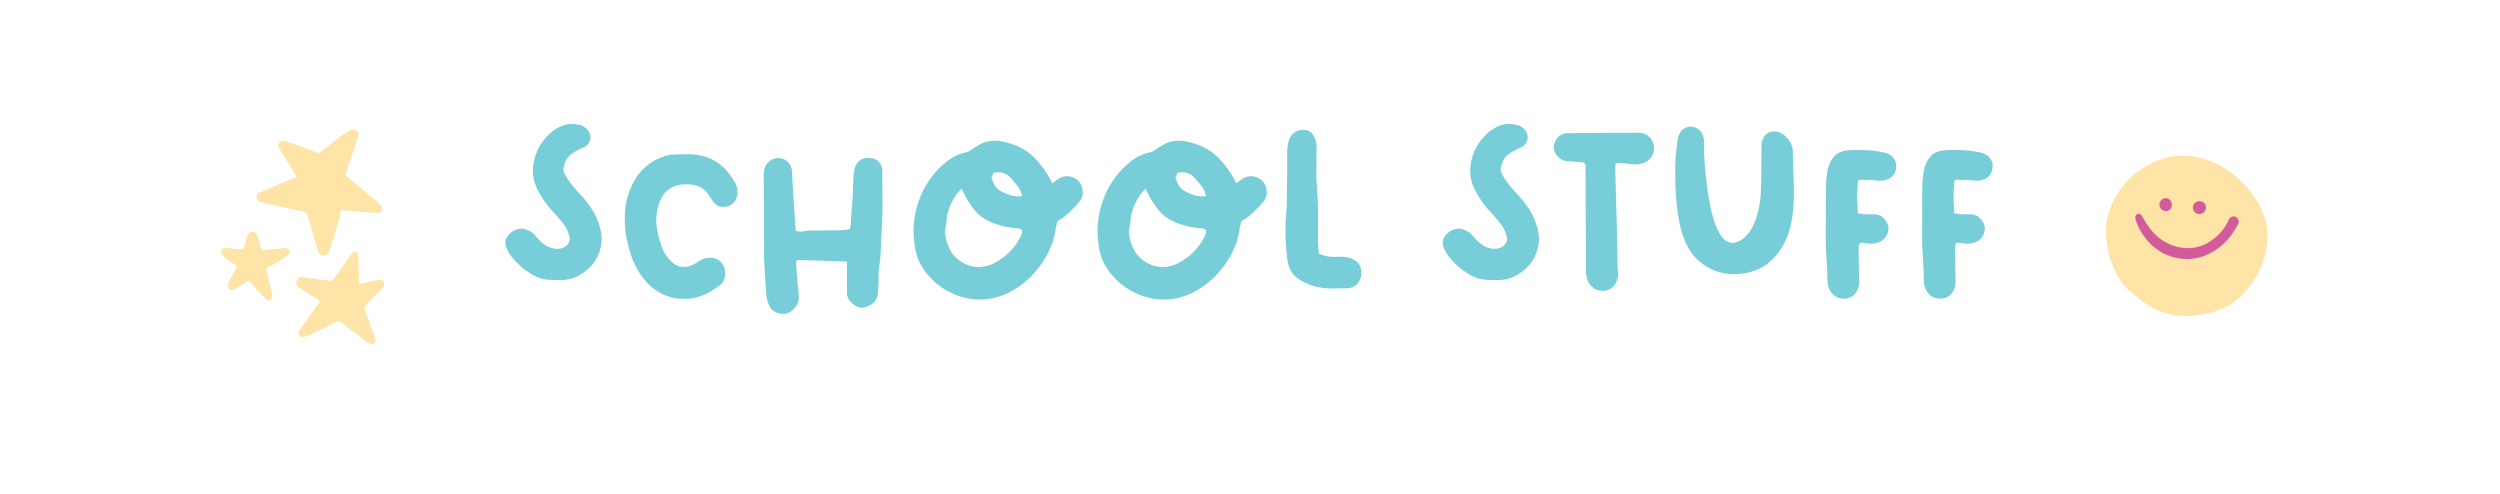 <svg xmlns="http://www.w3.org/2000/svg" xmlns:xlink="http://www.w3.org/1999/xlink" width="1200" zoomAndPan="magnify" viewBox="0 0 900 185.04" height="237" preserveAspectRatio="xMidYMid meet" version="1.2"><defs><clipPath id="6829d19cd3"><path d="M 770.496 58.203 L 832 58.203 L 832 118.641 L 770.496 118.641 Z M 770.496 58.203 "/></clipPath><clipPath id="b86566276f"><path d="M 64 48 L 126 48 L 126 129 L 64 129 Z M 64 48 "/></clipPath><clipPath id="47765ffa83"><path d="M 156.117 74.238 L 115.641 139.566 L 55.387 102.234 L 95.863 36.906 Z M 156.117 74.238 "/></clipPath><clipPath id="419ac5b803"><path d="M 156.117 74.238 L 115.641 139.566 L 55.387 102.234 L 95.863 36.906 Z M 156.117 74.238 "/></clipPath></defs><g id="272ef9df20"><g style="fill:#77ced9;fill-opacity:1;"><g transform="translate(168.425, 111.173)"><path style="stroke:none" d="M 6.125 -24.969 C 6.508 -25.07 6.863 -25.18 7.188 -25.297 C 7.52 -25.41 7.879 -25.492 8.266 -25.547 C 10.691 -25.379 12.617 -24.359 14.047 -22.484 C 14.984 -21.328 16.07 -20.305 17.312 -19.422 C 18.562 -18.547 19.957 -18.051 21.5 -17.938 C 22.656 -17.832 23.785 -18.082 24.891 -18.688 C 25.93 -19.406 26.535 -20.367 26.703 -21.578 C 26.367 -23.672 25.633 -25.461 24.5 -26.953 C 23.375 -28.441 22.125 -29.93 20.75 -31.422 C 18.602 -33.617 16.812 -36.016 15.375 -38.609 C 13.719 -41.359 12.875 -44.125 12.844 -46.906 C 12.82 -49.695 13.473 -52.523 14.797 -55.391 C 15.566 -56.93 16.598 -58.414 17.891 -59.844 C 19.191 -61.281 20.664 -62.453 22.312 -63.359 C 23.969 -64.273 25.68 -64.734 27.453 -64.734 C 27.891 -64.734 28.328 -64.703 28.766 -64.641 C 29.211 -64.586 29.629 -64.508 30.016 -64.406 C 30.672 -64.344 31.301 -64.117 31.906 -63.734 C 32.52 -63.348 33.047 -62.879 33.484 -62.328 C 34.305 -61.172 34.566 -59.973 34.266 -58.734 C 33.961 -57.492 33.176 -56.57 31.906 -55.969 C 29.758 -55.082 28.008 -54.062 26.656 -52.906 C 25.312 -51.75 24.5 -49.875 24.219 -47.281 C 24.82 -45.738 25.633 -44.289 26.656 -42.938 C 27.676 -41.594 28.766 -40.285 29.922 -39.016 C 31.859 -37.035 33.539 -34.941 34.969 -32.734 C 36.406 -30.535 37.453 -28.055 38.109 -25.297 C 38.941 -22.266 38.734 -19.176 37.484 -16.031 C 36.242 -12.895 34.055 -10.363 30.922 -8.438 C 28.766 -7.051 26.367 -6.305 23.734 -6.203 C 22.848 -6.203 21.938 -6.211 21 -6.234 C 20.062 -6.266 19.125 -6.305 18.188 -6.359 C 15.926 -6.641 13.883 -7.383 12.062 -8.594 C 11.02 -9.195 9.906 -9.992 8.719 -10.984 C 7.531 -11.984 6.441 -13.062 5.453 -14.219 C 4.461 -15.375 3.719 -16.504 3.219 -17.609 C 2.344 -19.43 2.301 -20.973 3.094 -22.234 C 3.895 -23.504 4.906 -24.414 6.125 -24.969 Z M 6.125 -24.969 "/></g></g><g style="fill:#77ced9;fill-opacity:1;"><g transform="translate(211.164, 111.173)"><path style="stroke:none" d="M 7.109 -14.797 C 6.336 -17.109 5.703 -19.445 5.203 -21.812 C 4.711 -24.188 4.492 -26.645 4.547 -29.188 C 4.43 -33.758 5.367 -38.055 7.359 -42.078 C 8.566 -44.617 10.219 -46.812 12.312 -48.656 C 14.406 -50.5 16.805 -51.832 19.516 -52.656 C 20.004 -52.82 20.5 -52.957 21 -53.062 C 21.5 -53.176 21.992 -53.234 22.484 -53.234 C 23.754 -53.297 24.977 -53.336 26.156 -53.359 C 27.344 -53.391 28.547 -53.379 29.766 -53.328 C 33.453 -53.109 36.602 -52.086 39.219 -50.266 C 41.844 -48.441 44.035 -45.961 45.797 -42.828 C 46.461 -41.773 46.797 -40.562 46.797 -39.188 C 46.797 -37.582 46.297 -36.254 45.297 -35.203 C 44.305 -34.16 43.016 -33.641 41.422 -33.641 C 39.879 -33.641 38.609 -34.301 37.609 -35.625 C 37.391 -35.957 37.172 -36.301 36.953 -36.656 C 36.734 -37.02 36.516 -37.367 36.297 -37.703 C 35.578 -38.91 34.625 -39.898 33.438 -40.672 C 32.25 -41.441 30.941 -41.883 29.516 -42 C 27.973 -42.164 26.484 -42.133 25.047 -41.906 C 23.617 -41.688 22.27 -41.109 21 -40.172 C 19.945 -39.461 19.129 -38.582 18.547 -37.531 C 17.973 -36.488 17.492 -35.383 17.109 -34.219 C 16.723 -32.844 16.473 -31.469 16.359 -30.094 C 16.254 -28.719 16.312 -27.336 16.531 -25.953 C 16.863 -23.641 17.469 -21.254 18.344 -18.797 C 19.227 -16.348 20.609 -14.328 22.484 -12.734 C 24.141 -11.242 26.098 -10.773 28.359 -11.328 C 29.785 -11.766 31.109 -12.426 32.328 -13.312 C 33.816 -14.301 35.469 -14.711 37.281 -14.547 C 38.551 -14.379 39.625 -13.867 40.5 -13.016 C 41.383 -12.16 41.91 -11.102 42.078 -9.844 C 42.191 -8.789 42.125 -7.77 41.875 -6.781 C 41.625 -5.789 41.031 -4.938 40.094 -4.219 C 38.164 -2.727 36.125 -1.516 33.969 -0.578 C 31.82 0.359 29.457 0.828 26.875 0.828 C 23.676 0.879 20.766 0.203 18.141 -1.203 C 15.523 -2.609 13.297 -4.508 11.453 -6.906 C 9.609 -9.301 8.16 -11.93 7.109 -14.797 Z M 7.109 -14.797 "/></g></g><g style="fill:#77ced9;fill-opacity:1;"><g transform="translate(261.51, 111.173)"><path style="stroke:none" d="M 37.453 -9.422 C 37.453 -9.973 37.453 -10.551 37.453 -11.156 C 37.453 -11.758 37.453 -12.422 37.453 -13.141 C 34.367 -13.254 31.336 -13.363 28.359 -13.469 C 25.379 -13.582 22.43 -13.664 19.516 -13.719 C 19.18 -13.719 18.875 -13.633 18.594 -13.469 C 18.438 -13.25 18.359 -13.004 18.359 -12.734 C 18.516 -10.742 18.66 -8.742 18.797 -6.734 C 18.941 -4.723 19.125 -2.727 19.344 -0.75 C 19.625 1.344 19.02 3.133 17.531 4.625 C 16.094 6.113 14.41 6.691 12.484 6.359 C 10.441 6.035 9.035 4.961 8.266 3.141 C 7.66 1.984 7.301 0.66 7.188 -0.828 C 7.02 -3.805 6.828 -6.781 6.609 -9.75 C 6.391 -12.727 6.305 -15.734 6.359 -18.766 C 6.359 -22.953 6.344 -27.113 6.312 -31.25 C 6.289 -35.383 6.281 -39.52 6.281 -43.656 C 6.227 -44.258 6.211 -44.848 6.234 -45.422 C 6.266 -46.004 6.305 -46.57 6.359 -47.125 C 6.523 -48.5 7.117 -49.641 8.141 -50.547 C 9.16 -51.461 10.359 -51.922 11.734 -51.922 C 13.117 -51.922 14.289 -51.453 15.25 -50.516 C 16.219 -49.578 16.754 -48.445 16.859 -47.125 C 16.973 -44.914 17.082 -42.68 17.188 -40.422 C 17.301 -38.16 17.441 -35.898 17.609 -33.641 C 17.723 -32.16 17.832 -30.676 17.938 -29.188 C 18.051 -27.695 18.16 -26.18 18.266 -24.641 C 19.422 -24.359 20.551 -24.328 21.656 -24.547 C 22.758 -24.773 23.836 -24.859 24.891 -24.797 C 26.047 -24.742 27.203 -24.742 28.359 -24.797 C 29.516 -24.859 30.672 -24.891 31.828 -24.891 C 32.93 -24.828 34.047 -24.82 35.172 -24.875 C 36.305 -24.938 37.395 -25.078 38.438 -25.297 C 38.551 -25.578 38.633 -25.852 38.688 -26.125 C 38.738 -26.395 38.797 -26.672 38.859 -26.953 C 38.961 -29.547 39.141 -32.133 39.391 -34.719 C 39.641 -37.312 39.766 -39.906 39.766 -42.5 C 39.766 -43.438 39.805 -44.359 39.891 -45.266 C 39.973 -46.172 40.125 -47.066 40.344 -47.953 C 40.613 -49.328 41.258 -50.375 42.281 -51.094 C 43.301 -51.812 44.531 -52.113 45.969 -52 C 47.227 -52 48.312 -51.555 49.219 -50.672 C 50.133 -49.797 50.617 -48.723 50.672 -47.453 C 50.785 -47.117 50.785 -46.758 50.672 -46.375 C 50.672 -43.02 50.695 -39.629 50.75 -36.203 C 50.812 -32.785 50.734 -29.367 50.516 -25.953 C 50.348 -23.535 50.234 -21.082 50.172 -18.594 C 50.117 -16.113 49.898 -13.633 49.516 -11.156 C 49.297 -9.895 49.211 -8.586 49.266 -7.234 C 49.328 -5.879 49.301 -4.539 49.188 -3.219 C 49.188 -2.344 49.102 -1.438 48.938 -0.5 C 48.613 0.82 47.992 1.844 47.078 2.562 C 46.172 3.281 45.082 3.773 43.812 4.047 C 42.77 4.211 41.766 4.035 40.797 3.516 C 39.836 2.992 39.039 2.289 38.406 1.406 C 37.77 0.52 37.453 -0.305 37.453 -1.078 C 37.453 -2.504 37.453 -3.906 37.453 -5.281 C 37.453 -6.664 37.453 -8.047 37.453 -9.422 Z M 37.453 -9.422 "/></g></g><g style="fill:#77ced9;fill-opacity:1;"><g transform="translate(319.46, 111.173)"><path style="stroke:none" d="M 7.109 -37.703 C 8.047 -40.066 9.395 -42.43 11.156 -44.797 C 12.926 -47.172 14.977 -49.227 17.312 -50.969 C 19.656 -52.707 22.148 -53.797 24.797 -54.234 C 25.898 -54.891 26.852 -55.492 27.656 -56.047 C 28.457 -56.598 29.27 -57.066 30.094 -57.453 C 31.688 -58.117 33.258 -58.453 34.812 -58.453 C 36.188 -58.453 37.672 -58.227 39.266 -57.781 C 43.516 -56.738 46.973 -54.863 49.641 -52.156 C 52.316 -49.457 54.594 -46.238 56.469 -42.5 C 56.957 -42.82 57.41 -43.148 57.828 -43.484 C 58.242 -43.816 58.672 -44.117 59.109 -44.391 C 60.047 -44.891 61.008 -45.141 62 -45.141 C 63.438 -45.141 64.734 -44.656 65.891 -43.688 C 67.047 -42.727 67.707 -41.312 67.875 -39.438 C 67.977 -37.781 67.398 -36.316 66.141 -35.047 C 65.035 -33.785 63.848 -32.562 62.578 -31.375 C 61.316 -30.188 59.883 -29.125 58.281 -28.188 C 58.227 -27.801 58.16 -27.426 58.078 -27.062 C 57.992 -26.707 57.895 -26.336 57.781 -25.953 C 57.395 -22.535 56.348 -19.211 54.641 -15.984 C 52.93 -12.766 50.781 -9.875 48.188 -7.312 C 45.602 -4.75 42.688 -2.707 39.438 -1.188 C 36.188 0.32 32.77 1.078 29.188 1.078 C 26.375 1.078 23.613 0.582 20.906 -0.406 C 18.207 -1.406 15.727 -2.801 13.469 -4.594 C 11.219 -6.383 9.332 -8.477 7.812 -10.875 C 6.289 -13.27 5.336 -15.898 4.953 -18.766 C 3.859 -25.328 4.578 -31.641 7.109 -37.703 Z M 40.672 -44.641 C 39.516 -45.961 38 -46.625 36.125 -46.625 C 35.57 -46.625 34.992 -46.539 34.391 -46.375 C 34.273 -45.988 34.148 -45.656 34.016 -45.375 C 33.879 -45.102 33.754 -44.832 33.641 -44.562 C 34.191 -43.02 34.727 -41.891 35.25 -41.172 C 35.781 -40.453 36.648 -39.789 37.859 -39.188 C 38.961 -38.633 40.109 -38.191 41.297 -37.859 C 42.484 -37.535 43.766 -37.484 45.141 -37.703 C 44.805 -39.191 44.211 -40.473 43.359 -41.547 C 42.504 -42.617 41.609 -43.648 40.672 -44.641 Z M 22.484 -40.516 C 19.348 -37.367 17.473 -33.594 16.859 -29.188 C 16.859 -28.801 16.832 -28.414 16.781 -28.031 C 16.727 -27.645 16.672 -27.227 16.609 -26.781 C 16.223 -25.238 16.18 -23.707 16.484 -22.188 C 16.797 -20.676 17.305 -19.207 18.016 -17.781 C 18.566 -16.508 19.438 -15.363 20.625 -14.344 C 21.812 -13.32 23.133 -12.52 24.594 -11.938 C 26.051 -11.363 27.441 -11.078 28.766 -11.078 C 30.805 -11.078 32.805 -11.586 34.766 -12.609 C 36.723 -13.629 38.516 -14.922 40.141 -16.484 C 41.766 -18.055 43.02 -19.672 43.906 -21.328 C 44.613 -22.316 45.051 -23.504 45.219 -24.891 C 44.445 -25.441 43.648 -25.688 42.828 -25.625 C 41.723 -25.738 40.602 -25.891 39.469 -26.078 C 38.344 -26.273 37.227 -26.566 36.125 -26.953 C 32.438 -28.055 29.598 -29.766 27.609 -32.078 C 25.629 -34.391 23.922 -37.203 22.484 -40.516 Z M 22.484 -40.516 "/></g></g><g style="fill:#77ced9;fill-opacity:1;"><g transform="translate(388.406, 111.173)"><path style="stroke:none" d="M 7.109 -37.703 C 8.047 -40.066 9.395 -42.43 11.156 -44.797 C 12.926 -47.172 14.977 -49.227 17.312 -50.969 C 19.656 -52.707 22.148 -53.797 24.797 -54.234 C 25.898 -54.891 26.852 -55.492 27.656 -56.047 C 28.457 -56.598 29.27 -57.066 30.094 -57.453 C 31.688 -58.117 33.258 -58.453 34.812 -58.453 C 36.188 -58.453 37.672 -58.227 39.266 -57.781 C 43.516 -56.738 46.973 -54.863 49.641 -52.156 C 52.316 -49.457 54.594 -46.238 56.469 -42.5 C 56.957 -42.82 57.41 -43.148 57.828 -43.484 C 58.242 -43.816 58.672 -44.117 59.109 -44.391 C 60.047 -44.891 61.008 -45.141 62 -45.141 C 63.438 -45.141 64.734 -44.656 65.891 -43.688 C 67.047 -42.727 67.707 -41.312 67.875 -39.438 C 67.977 -37.781 67.398 -36.316 66.141 -35.047 C 65.035 -33.785 63.848 -32.562 62.578 -31.375 C 61.316 -30.188 59.883 -29.125 58.281 -28.188 C 58.227 -27.801 58.16 -27.426 58.078 -27.062 C 57.992 -26.707 57.895 -26.336 57.781 -25.953 C 57.395 -22.535 56.348 -19.211 54.641 -15.984 C 52.93 -12.766 50.781 -9.875 48.188 -7.312 C 45.602 -4.75 42.688 -2.707 39.438 -1.188 C 36.188 0.32 32.77 1.078 29.188 1.078 C 26.375 1.078 23.613 0.582 20.906 -0.406 C 18.207 -1.406 15.727 -2.801 13.469 -4.594 C 11.219 -6.383 9.332 -8.477 7.812 -10.875 C 6.289 -13.27 5.336 -15.898 4.953 -18.766 C 3.859 -25.328 4.578 -31.641 7.109 -37.703 Z M 40.672 -44.641 C 39.516 -45.961 38 -46.625 36.125 -46.625 C 35.57 -46.625 34.992 -46.539 34.391 -46.375 C 34.273 -45.988 34.148 -45.656 34.016 -45.375 C 33.879 -45.102 33.754 -44.832 33.641 -44.562 C 34.191 -43.02 34.727 -41.891 35.25 -41.172 C 35.781 -40.453 36.648 -39.789 37.859 -39.188 C 38.961 -38.633 40.109 -38.191 41.297 -37.859 C 42.484 -37.535 43.766 -37.484 45.141 -37.703 C 44.805 -39.191 44.211 -40.473 43.359 -41.547 C 42.504 -42.617 41.609 -43.648 40.672 -44.641 Z M 22.484 -40.516 C 19.348 -37.367 17.473 -33.594 16.859 -29.188 C 16.859 -28.801 16.832 -28.414 16.781 -28.031 C 16.727 -27.645 16.672 -27.227 16.609 -26.781 C 16.223 -25.238 16.18 -23.707 16.484 -22.188 C 16.797 -20.676 17.305 -19.207 18.016 -17.781 C 18.566 -16.508 19.438 -15.363 20.625 -14.344 C 21.812 -13.32 23.133 -12.52 24.594 -11.938 C 26.051 -11.363 27.441 -11.078 28.766 -11.078 C 30.805 -11.078 32.805 -11.586 34.766 -12.609 C 36.723 -13.629 38.516 -14.922 40.141 -16.484 C 41.766 -18.055 43.02 -19.672 43.906 -21.328 C 44.613 -22.316 45.051 -23.504 45.219 -24.891 C 44.445 -25.441 43.648 -25.688 42.828 -25.625 C 41.723 -25.738 40.602 -25.891 39.469 -26.078 C 38.344 -26.273 37.227 -26.566 36.125 -26.953 C 32.438 -28.055 29.598 -29.766 27.609 -32.078 C 25.629 -34.391 23.922 -37.203 22.484 -40.516 Z M 22.484 -40.516 "/></g></g><g style="fill:#77ced9;fill-opacity:1;"><g transform="translate(457.352, 111.173)"><path style="stroke:none" d="M 18.188 -19.422 C 18.238 -18.867 18.281 -18.316 18.312 -17.766 C 18.344 -17.223 18.383 -16.645 18.438 -16.031 C 20.477 -15.207 22.547 -14.82 24.641 -14.875 C 25.297 -14.938 25.969 -14.969 26.656 -14.969 C 27.344 -14.969 28.047 -14.91 28.766 -14.797 C 30.203 -14.629 31.5 -14.062 32.656 -13.094 C 33.812 -12.133 34.391 -10.742 34.391 -8.922 C 34.391 -7.379 33.906 -6.039 32.938 -4.906 C 31.977 -3.781 30.727 -3.191 29.188 -3.141 C 27.145 -3.086 25.078 -3.062 22.984 -3.062 C 20.891 -3.062 18.82 -3.336 16.781 -3.891 C 14.082 -4.66 11.805 -5.801 9.953 -7.312 C 8.109 -8.832 6.992 -11.109 6.609 -14.141 C 6.223 -17.172 6.004 -20.211 5.953 -23.266 C 5.898 -26.328 6.008 -29.375 6.281 -32.406 C 6.395 -33.008 6.453 -33.641 6.453 -34.297 C 6.453 -34.961 6.453 -35.598 6.453 -36.203 C 6.504 -39.297 6.539 -42.367 6.562 -45.422 C 6.594 -48.484 6.609 -51.531 6.609 -54.562 C 6.609 -56 6.844 -57.414 7.312 -58.812 C 7.781 -60.219 8.707 -61.281 10.094 -62 C 10.863 -62.332 11.633 -62.5 12.406 -62.5 C 14.219 -62.5 15.535 -61.836 16.359 -60.516 C 17.191 -59.191 17.609 -57.703 17.609 -56.047 C 17.609 -53.398 17.578 -50.754 17.516 -48.109 C 17.461 -45.461 17.551 -42.816 17.781 -40.172 C 18.051 -36.703 18.172 -33.242 18.141 -29.797 C 18.117 -26.359 18.133 -22.898 18.188 -19.422 Z M 18.188 -19.422 "/></g></g><g style="fill:#77ced9;fill-opacity:1;"><g transform="translate(494.388, 111.173)"><path style="stroke:none" d=""/></g></g><g style="fill:#77ced9;fill-opacity:1;"><g transform="translate(519.684, 111.173)"><path style="stroke:none" d="M 6.125 -24.969 C 6.508 -25.07 6.863 -25.18 7.188 -25.297 C 7.52 -25.41 7.879 -25.492 8.266 -25.547 C 10.691 -25.379 12.617 -24.359 14.047 -22.484 C 14.984 -21.328 16.07 -20.305 17.312 -19.422 C 18.562 -18.547 19.957 -18.051 21.5 -17.938 C 22.656 -17.832 23.785 -18.082 24.891 -18.688 C 25.93 -19.406 26.535 -20.367 26.703 -21.578 C 26.367 -23.672 25.633 -25.461 24.5 -26.953 C 23.375 -28.441 22.125 -29.93 20.75 -31.422 C 18.602 -33.617 16.812 -36.016 15.375 -38.609 C 13.719 -41.359 12.875 -44.125 12.844 -46.906 C 12.82 -49.695 13.473 -52.523 14.797 -55.391 C 15.566 -56.93 16.598 -58.414 17.891 -59.844 C 19.191 -61.281 20.664 -62.453 22.312 -63.359 C 23.969 -64.273 25.68 -64.734 27.453 -64.734 C 27.891 -64.734 28.328 -64.703 28.766 -64.641 C 29.211 -64.586 29.629 -64.508 30.016 -64.406 C 30.672 -64.344 31.301 -64.117 31.906 -63.734 C 32.52 -63.348 33.047 -62.879 33.484 -62.328 C 34.305 -61.172 34.566 -59.973 34.266 -58.734 C 33.961 -57.492 33.176 -56.57 31.906 -55.969 C 29.758 -55.082 28.008 -54.062 26.656 -52.906 C 25.312 -51.75 24.5 -49.875 24.219 -47.281 C 24.82 -45.738 25.633 -44.289 26.656 -42.938 C 27.676 -41.594 28.766 -40.285 29.922 -39.016 C 31.859 -37.035 33.539 -34.941 34.969 -32.734 C 36.406 -30.535 37.453 -28.055 38.109 -25.297 C 38.941 -22.266 38.734 -19.176 37.484 -16.031 C 36.242 -12.895 34.055 -10.363 30.922 -8.438 C 28.766 -7.051 26.367 -6.305 23.734 -6.203 C 22.848 -6.203 21.938 -6.211 21 -6.234 C 20.062 -6.266 19.125 -6.305 18.188 -6.359 C 15.926 -6.641 13.883 -7.383 12.062 -8.594 C 11.02 -9.195 9.906 -9.992 8.719 -10.984 C 7.531 -11.984 6.441 -13.062 5.453 -14.219 C 4.461 -15.375 3.719 -16.504 3.219 -17.609 C 2.344 -19.43 2.301 -20.973 3.094 -22.234 C 3.895 -23.504 4.906 -24.414 6.125 -24.969 Z M 6.125 -24.969 "/></g></g><g style="fill:#77ced9;fill-opacity:1;"><g transform="translate(562.424, 111.173)"><path style="stroke:none" d="M 26.531 -50.094 C 26.258 -50.094 25.973 -50.078 25.672 -50.047 C 25.367 -50.023 24.992 -50.016 24.547 -50.016 C 24.547 -49.023 24.531 -48.102 24.5 -47.25 C 24.477 -46.395 24.492 -45.582 24.547 -44.812 C 24.66 -39.352 24.812 -33.895 25 -28.438 C 25.195 -22.977 25.297 -17.492 25.297 -11.984 C 25.297 -11.547 25.32 -11.094 25.375 -10.625 C 25.438 -10.156 25.492 -9.703 25.547 -9.266 C 25.711 -7.711 25.379 -6.273 24.547 -4.953 C 24.004 -3.961 23.223 -3.219 22.203 -2.719 C 21.18 -2.227 20.117 -2.066 19.016 -2.234 C 17.859 -2.336 16.895 -2.707 16.125 -3.344 C 15.352 -3.977 14.719 -4.766 14.219 -5.703 C 14 -6.367 13.805 -7.031 13.641 -7.688 C 13.473 -8.352 13.414 -9.039 13.469 -9.75 C 13.469 -15.875 13.453 -21.992 13.422 -28.109 C 13.398 -34.223 13.363 -40.312 13.312 -46.375 C 13.312 -46.977 13.312 -47.555 13.312 -48.109 C 13.312 -48.66 13.312 -49.129 13.312 -49.516 C 12.926 -50.18 12.375 -50.457 11.656 -50.344 C 10.77 -50.457 9.898 -50.539 9.047 -50.594 C 8.191 -50.645 7.328 -50.703 6.453 -50.766 C 4.848 -50.93 3.578 -51.617 2.641 -52.828 C 1.266 -54.484 1.02 -56.219 1.906 -58.031 C 2.227 -58.863 2.734 -59.566 3.422 -60.141 C 4.117 -60.723 4.906 -61.066 5.781 -61.172 C 6.008 -61.234 6.234 -61.266 6.453 -61.266 C 6.672 -61.266 6.891 -61.266 7.109 -61.266 C 11.516 -61.316 15.945 -61.352 20.406 -61.375 C 24.875 -61.406 29.316 -61.422 33.734 -61.422 C 35.055 -61.316 36.195 -60.82 37.156 -59.938 C 38.125 -59.051 38.719 -57.945 38.938 -56.625 C 39.156 -55.25 38.93 -53.969 38.266 -52.781 C 37.609 -51.602 36.648 -50.738 35.391 -50.188 C 33.734 -49.57 32.023 -49.406 30.266 -49.688 C 29.648 -49.738 29.023 -49.805 28.391 -49.891 C 27.766 -49.973 27.145 -50.039 26.531 -50.094 Z M 26.531 -50.094 "/></g></g><g style="fill:#77ced9;fill-opacity:1;"><g transform="translate(603.924, 111.173)"><path style="stroke:none" d="M 16.203 -58.781 C 16.254 -58.062 16.266 -57.328 16.234 -56.578 C 16.211 -55.836 16.203 -55.082 16.203 -54.312 C 16.254 -53.375 16.348 -51.883 16.484 -49.844 C 16.629 -47.812 16.852 -45.516 17.156 -42.953 C 17.457 -40.391 17.852 -37.77 18.344 -35.094 C 18.844 -32.414 19.477 -29.945 20.25 -27.688 C 21.02 -25.438 21.957 -23.617 23.062 -22.234 C 24.164 -20.859 25.461 -20.172 26.953 -20.172 C 28.16 -20.172 29.508 -20.723 31 -21.828 C 32.602 -23.148 33.867 -24.859 34.797 -26.953 C 35.734 -29.047 36.422 -31.266 36.859 -33.609 C 37.305 -35.953 37.531 -38.086 37.531 -40.016 C 37.645 -42.66 37.703 -45.305 37.703 -47.953 C 37.703 -50.598 37.727 -53.242 37.781 -55.891 C 37.664 -56.992 37.832 -58.039 38.281 -59.031 C 39.051 -60.957 40.457 -61.922 42.5 -61.922 C 43.758 -61.922 44.898 -61.547 45.922 -60.797 C 46.941 -60.055 47.781 -59.133 48.438 -58.031 C 49.102 -56.926 49.461 -55.77 49.516 -54.562 C 49.516 -52.52 49.555 -50.504 49.641 -48.516 C 49.723 -46.535 49.789 -44.531 49.844 -42.5 C 49.957 -39.469 49.914 -36.473 49.719 -33.516 C 49.531 -30.566 49.023 -27.66 48.203 -24.797 C 46.984 -20.609 44.898 -17.023 41.953 -14.047 C 39.004 -11.078 35.301 -9.289 30.844 -8.688 C 27.258 -8.188 23.961 -8.457 20.953 -9.5 C 17.953 -10.551 15.297 -12.266 12.984 -14.641 C 11.492 -16.234 10.281 -18.086 9.344 -20.203 C 8.406 -22.328 7.688 -24.535 7.188 -26.828 C 6.695 -29.117 6.344 -31.281 6.125 -33.312 C 5.789 -35.957 5.582 -38.602 5.5 -41.25 C 5.414 -43.895 5.398 -46.539 5.453 -49.188 C 5.504 -50.789 5.598 -52.348 5.734 -53.859 C 5.879 -55.379 6.062 -56.91 6.281 -58.453 C 6.395 -59.441 6.672 -60.363 7.109 -61.219 C 7.547 -62.07 8.207 -62.719 9.094 -63.156 C 9.812 -63.539 10.531 -63.734 11.25 -63.734 C 12.508 -63.734 13.617 -63.266 14.578 -62.328 C 15.547 -61.391 16.086 -60.207 16.203 -58.781 Z M 16.203 -58.781 "/></g></g><g style="fill:#77ced9;fill-opacity:1;"><g transform="translate(659.312, 111.173)"><path style="stroke:none" d="M 19.516 -43.812 C 19.348 -43.758 19.039 -43.676 18.594 -43.562 C 18.488 -42.688 18.395 -41.516 18.312 -40.047 C 18.227 -38.586 18.211 -37.086 18.266 -35.547 C 18.328 -34.004 18.41 -32.598 18.516 -31.328 C 18.797 -31.223 19.098 -31.141 19.422 -31.078 C 19.754 -31.023 20.086 -30.973 20.422 -30.922 C 21.191 -30.867 21.945 -30.844 22.688 -30.844 C 23.438 -30.844 24.172 -30.844 24.891 -30.844 C 26.316 -30.781 27.5 -30.195 28.438 -29.094 C 29.375 -28 29.867 -26.953 29.922 -25.953 C 30.035 -24.578 29.676 -23.336 28.844 -22.234 C 28.02 -21.129 26.922 -20.441 25.547 -20.172 C 24.441 -19.836 23.312 -19.754 22.156 -19.922 C 21.102 -20.203 20.141 -20.258 19.266 -20.094 C 18.93 -19.645 18.766 -19.211 18.766 -18.797 C 18.766 -18.391 18.766 -17.992 18.766 -17.609 C 18.766 -15.898 18.789 -14.219 18.844 -12.562 C 18.906 -10.914 18.938 -9.234 18.938 -7.516 C 18.938 -7.078 18.945 -6.625 18.969 -6.156 C 19 -5.688 18.988 -5.234 18.938 -4.797 C 18.875 -3.523 18.441 -2.379 17.641 -1.359 C 16.848 -0.336 15.898 0.305 14.797 0.578 C 13.254 0.91 11.863 0.785 10.625 0.203 C 9.383 -0.367 8.461 -1.316 7.859 -2.641 C 7.359 -3.742 7.109 -4.875 7.109 -6.031 C 7.055 -9.062 6.914 -12.109 6.688 -15.172 C 6.469 -18.234 6.391 -21.281 6.453 -24.312 C 6.504 -27.062 6.516 -29.785 6.484 -32.484 C 6.461 -35.191 6.477 -37.895 6.531 -40.594 C 6.531 -42.738 6.707 -44.875 7.062 -47 C 7.426 -49.125 8.227 -50.926 9.469 -52.406 C 10.707 -53.895 12.648 -54.723 15.297 -54.891 C 17.441 -55.004 19.586 -55.004 21.734 -54.891 C 23.891 -54.785 26.016 -54.508 28.109 -54.062 C 28.93 -53.895 29.676 -53.617 30.344 -53.234 C 31.219 -52.797 31.891 -52.117 32.359 -51.203 C 32.828 -50.297 32.984 -49.348 32.828 -48.359 C 32.766 -47.422 32.473 -46.551 31.953 -45.75 C 31.43 -44.957 30.703 -44.395 29.766 -44.062 C 28.492 -43.508 27.281 -43.316 26.125 -43.484 C 25.02 -43.648 23.914 -43.734 22.812 -43.734 C 21.707 -43.734 20.609 -43.758 19.516 -43.812 Z M 19.516 -43.812 "/></g></g><g style="fill:#77ced9;fill-opacity:1;"><g transform="translate(695.438, 111.173)"><path style="stroke:none" d="M 19.516 -43.812 C 19.348 -43.758 19.039 -43.676 18.594 -43.562 C 18.488 -42.688 18.395 -41.516 18.312 -40.047 C 18.227 -38.586 18.211 -37.086 18.266 -35.547 C 18.328 -34.004 18.41 -32.598 18.516 -31.328 C 18.797 -31.223 19.098 -31.141 19.422 -31.078 C 19.754 -31.023 20.086 -30.973 20.422 -30.922 C 21.191 -30.867 21.945 -30.844 22.688 -30.844 C 23.438 -30.844 24.172 -30.844 24.891 -30.844 C 26.316 -30.781 27.5 -30.195 28.438 -29.094 C 29.375 -28 29.867 -26.953 29.922 -25.953 C 30.035 -24.578 29.676 -23.336 28.844 -22.234 C 28.02 -21.129 26.922 -20.441 25.547 -20.172 C 24.441 -19.836 23.312 -19.754 22.156 -19.922 C 21.102 -20.203 20.141 -20.258 19.266 -20.094 C 18.93 -19.645 18.766 -19.211 18.766 -18.797 C 18.766 -18.391 18.766 -17.992 18.766 -17.609 C 18.766 -15.898 18.789 -14.219 18.844 -12.562 C 18.906 -10.914 18.938 -9.234 18.938 -7.516 C 18.938 -7.078 18.945 -6.625 18.969 -6.156 C 19 -5.688 18.988 -5.234 18.938 -4.797 C 18.875 -3.523 18.441 -2.379 17.641 -1.359 C 16.848 -0.336 15.898 0.305 14.797 0.578 C 13.254 0.91 11.863 0.785 10.625 0.203 C 9.383 -0.367 8.461 -1.316 7.859 -2.641 C 7.359 -3.742 7.109 -4.875 7.109 -6.031 C 7.055 -9.062 6.914 -12.109 6.688 -15.172 C 6.469 -18.234 6.391 -21.281 6.453 -24.312 C 6.504 -27.062 6.516 -29.785 6.484 -32.484 C 6.461 -35.191 6.477 -37.895 6.531 -40.594 C 6.531 -42.738 6.707 -44.875 7.062 -47 C 7.426 -49.125 8.227 -50.926 9.469 -52.406 C 10.707 -53.895 12.648 -54.723 15.297 -54.891 C 17.441 -55.004 19.586 -55.004 21.734 -54.891 C 23.891 -54.785 26.016 -54.508 28.109 -54.062 C 28.93 -53.895 29.676 -53.617 30.344 -53.234 C 31.219 -52.797 31.891 -52.117 32.359 -51.203 C 32.828 -50.297 32.984 -49.348 32.828 -48.359 C 32.766 -47.422 32.473 -46.551 31.953 -45.75 C 31.43 -44.957 30.703 -44.395 29.766 -44.062 C 28.492 -43.508 27.281 -43.316 26.125 -43.484 C 25.02 -43.648 23.914 -43.734 22.812 -43.734 C 21.707 -43.734 20.609 -43.758 19.516 -43.812 Z M 19.516 -43.812 "/></g></g><g clip-rule="nonzero" clip-path="url(#6829d19cd3)"><path style=" stroke:none;fill-rule:nonzero;fill:#fee4a6;fill-opacity:1;" d="M 800.789 118.434 C 795.215 118.418 789.82 116.867 784.895 113.246 C 782.883 111.766 780.859 110.258 779.066 108.523 C 776.398 105.941 774.598 102.738 773.219 99.293 C 772.027 96.316 771.348 93.223 770.992 90.055 C 770.5 85.641 770.93 81.32 772.684 77.215 C 776.363 68.598 782.902 62.707 791.863 59.535 C 794.777 58.504 797.797 58.199 800.871 58.367 C 811.66 58.957 821.062 65.785 826.906 74.602 C 829.188 78.039 830.738 81.809 831.16 85.93 C 832.43 98.281 824.195 112.781 812.027 116.594 C 808.258 117.777 804.484 118.441 800.789 118.434 Z M 800.789 118.434 "/></g><path style=" stroke:none;fill-rule:nonzero;fill:#d25b9c;fill-opacity:1;" d="M 801.188 97.125 C 795.234 96.941 790.273 94.703 786.355 90.215 C 784.426 88.012 782.961 85.547 782.051 82.758 C 781.969 82.5 781.902 82.238 781.828 81.98 C 781.609 81.238 781.805 80.625 782.477 80.242 C 783.051 79.914 783.75 80.137 784.219 80.844 C 784.797 81.723 785.262 82.676 785.824 83.566 C 788.613 87.977 792.32 91.242 797.488 92.496 C 802.949 93.82 807.82 92.465 812.043 88.812 C 814.086 87.043 815.688 84.914 816.773 82.41 C 817.254 81.312 818.441 80.797 819.359 81.242 C 820.445 81.77 820.859 82.934 820.262 84.062 C 817.445 89.387 813.543 93.582 807.812 95.82 C 805.68 96.656 803.449 97.047 801.188 97.125 Z M 801.188 97.125 "/><path style=" stroke:none;fill-rule:nonzero;fill:#d25b9c;fill-opacity:1;" d="M 808.277 77.883 C 808.25 79.184 807.059 80.281 805.711 80.242 C 804.48 80.207 803.34 79.035 803.352 77.816 C 803.367 76.422 804.488 75.387 805.953 75.418 C 807.312 75.449 808.309 76.5 808.277 77.883 Z M 808.277 77.883 "/><path style=" stroke:none;fill-rule:nonzero;fill:#d25b9c;fill-opacity:1;" d="M 795.492 76.754 C 795.492 78.152 794.543 79.121 793.184 79.109 C 791.875 79.102 790.816 77.996 790.824 76.648 C 790.832 75.336 791.887 74.277 793.184 74.285 C 794.535 74.289 795.496 75.316 795.492 76.754 Z M 795.492 76.754 "/><g clip-rule="nonzero" clip-path="url(#b86566276f)"><g clip-rule="nonzero" clip-path="url(#47765ffa83)"><g clip-rule="nonzero" clip-path="url(#419ac5b803)"><path style=" stroke:none;fill-rule:nonzero;fill:#fee4a6;fill-opacity:1;" d="M 92.746 66.387 C 92.082 65.242 91.512 64.188 90.883 63.172 C 89.578 61.062 88.242 58.973 86.922 56.871 C 86.637 56.422 86.355 55.973 86.082 55.512 C 85.656 54.789 85.801 54.094 86.27 53.465 C 86.746 52.828 87.477 52.641 88.172 52.852 C 90.125 53.441 92.062 54.113 93.988 54.793 C 95.832 55.445 97.66 56.148 99.492 56.824 C 99.598 56.863 99.73 56.855 99.816 56.918 C 100.844 57.66 101.562 57.102 102.379 56.438 C 104.895 54.41 107.445 52.426 110.031 50.488 C 110.926 49.82 111.965 49.34 112.941 48.789 C 113.703 48.363 114.477 48.445 115.172 48.906 C 115.961 49.434 116.086 50.23 115.809 51.082 C 115.27 52.734 114.699 54.375 114.145 56.023 C 113.125 59.051 112.102 62.078 111.117 65.117 C 111.043 65.344 111.184 65.773 111.375 65.934 C 114.469 68.605 117.582 71.254 120.703 73.898 C 121.75 74.785 122.828 75.637 123.891 76.504 C 124.727 77.191 124.988 77.891 124.719 78.711 C 124.414 79.617 123.676 79.891 122.844 79.836 C 119.926 79.645 117.012 79.41 114.098 79.168 C 112.727 79.055 111.359 78.91 109.996 78.746 C 109.508 78.688 109.355 78.895 109.258 79.316 C 108.906 80.789 108.578 82.266 108.16 83.719 C 107.441 86.223 106.676 88.707 105.91 91.195 C 105.602 92.207 105.234 93.203 104.918 94.211 C 104.594 95.246 103.777 95.688 102.82 95.773 C 101.879 95.855 101.215 95.254 100.898 94.402 C 100.438 93.164 100.031 91.906 99.664 90.641 C 98.668 87.207 97.727 83.762 96.699 80.34 C 96.59 79.973 96.098 79.551 95.711 79.461 C 91.461 78.461 87.195 77.52 82.934 76.566 C 81.645 76.277 80.344 76.039 79.074 75.676 C 78.348 75.469 77.844 74.922 77.73 74.117 C 77.613 73.301 77.746 72.613 78.613 72.246 C 82.855 70.453 87.09 68.645 91.328 66.852 C 91.715 66.691 92.121 66.59 92.746 66.387 Z M 115.77 95.434 C 115.746 94.676 115.27 94.184 114.547 94.355 C 114.051 94.473 113.504 94.809 113.203 95.211 C 112.266 96.473 111.457 97.828 110.551 99.117 C 109.191 101.039 107.801 102.941 106.398 104.832 C 106.246 105.039 105.91 105.25 105.68 105.23 C 104.195 105.102 102.715 104.93 101.242 104.734 C 99.148 104.457 97.066 104.129 94.973 103.859 C 94.223 103.762 93.512 103.891 93.023 104.586 C 92.184 105.797 92.477 106.98 93.836 107.859 C 96.152 109.355 98.457 110.871 100.781 112.352 C 101.305 112.688 101.406 113 101.047 113.512 C 100.242 114.664 99.469 115.84 98.668 116.992 C 98.254 117.59 97.801 118.164 97.367 118.75 C 96.141 120.422 94.922 122.102 93.684 123.762 C 93.215 124.391 93.309 125.02 93.719 125.555 C 94.148 126.117 94.723 126.605 95.527 126.293 C 96.676 125.848 97.836 125.41 98.941 124.875 C 101.82 123.484 104.707 122.098 107.516 120.578 C 108.375 120.109 108.867 120.277 109.512 120.797 C 111.062 122.039 112.641 123.246 114.207 124.465 C 115.402 125.395 116.578 126.348 117.801 127.234 C 118.609 127.82 119.434 128.441 120.348 128.809 C 121.57 129.305 122.547 128.336 122.199 127.066 C 121.945 126.148 121.609 125.25 121.289 124.352 C 120.27 121.504 119.223 118.66 118.227 115.801 C 118.129 115.52 118.191 115.062 118.367 114.828 C 118.828 114.199 119.379 113.629 119.922 113.066 C 121.543 111.398 123.184 109.75 124.805 108.082 C 125.707 107.16 125.789 106.051 125.027 105.336 C 124.387 104.727 123.613 104.871 122.871 105.02 C 120.91 105.418 118.957 105.852 117 106.262 C 116.707 106.32 116.398 106.312 116.125 106.332 C 116.004 102.613 115.891 99.023 115.77 95.434 Z M 83.598 110.934 C 83.652 110.586 83.57 110.203 83.484 109.852 C 82.793 107.035 82.094 104.219 81.379 101.406 C 81.258 100.941 81.285 100.648 81.762 100.375 C 83.422 99.422 85.062 98.426 86.695 97.43 C 87.629 96.855 88.578 96.289 89.453 95.633 C 90.242 95.035 90.281 93.988 89.531 93.371 C 89.203 93.102 88.656 92.953 88.227 92.984 C 85.68 93.176 83.137 93.402 80.602 93.688 C 79.738 93.781 79.352 93.566 79.184 92.672 C 78.949 91.402 78.582 90.152 78.191 88.922 C 77.949 88.156 77.688 87.324 76.805 87.016 C 75.652 86.617 74.559 87.312 74.188 88.609 C 73.812 89.934 73.359 91.238 73.043 92.574 C 72.859 93.344 72.484 93.461 71.781 93.391 C 69.852 93.195 67.918 93.027 65.98 92.953 C 65.484 92.934 64.707 93.172 64.535 93.523 C 64.312 93.98 64.387 94.773 64.652 95.238 C 65.027 95.895 65.633 96.461 66.25 96.918 C 67.465 97.82 68.766 98.613 70.004 99.492 C 70.168 99.609 70.305 100.039 70.223 100.203 C 69.32 101.949 68.391 103.684 67.426 105.395 C 66.785 106.531 66.707 107.488 67.309 108.121 C 67.938 108.781 68.84 108.793 70.039 108.148 C 70.16 108.082 70.277 107.996 70.395 107.922 C 71.641 107.098 72.895 106.293 74.125 105.449 C 74.598 105.125 74.922 105.199 75.273 105.625 C 76.008 106.512 76.746 107.398 77.523 108.246 C 78.754 109.586 80.02 110.895 81.27 112.215 C 82.68 113.125 83.367 112.398 83.598 110.934 Z M 83.598 110.934 "/></g></g></g></g></svg>